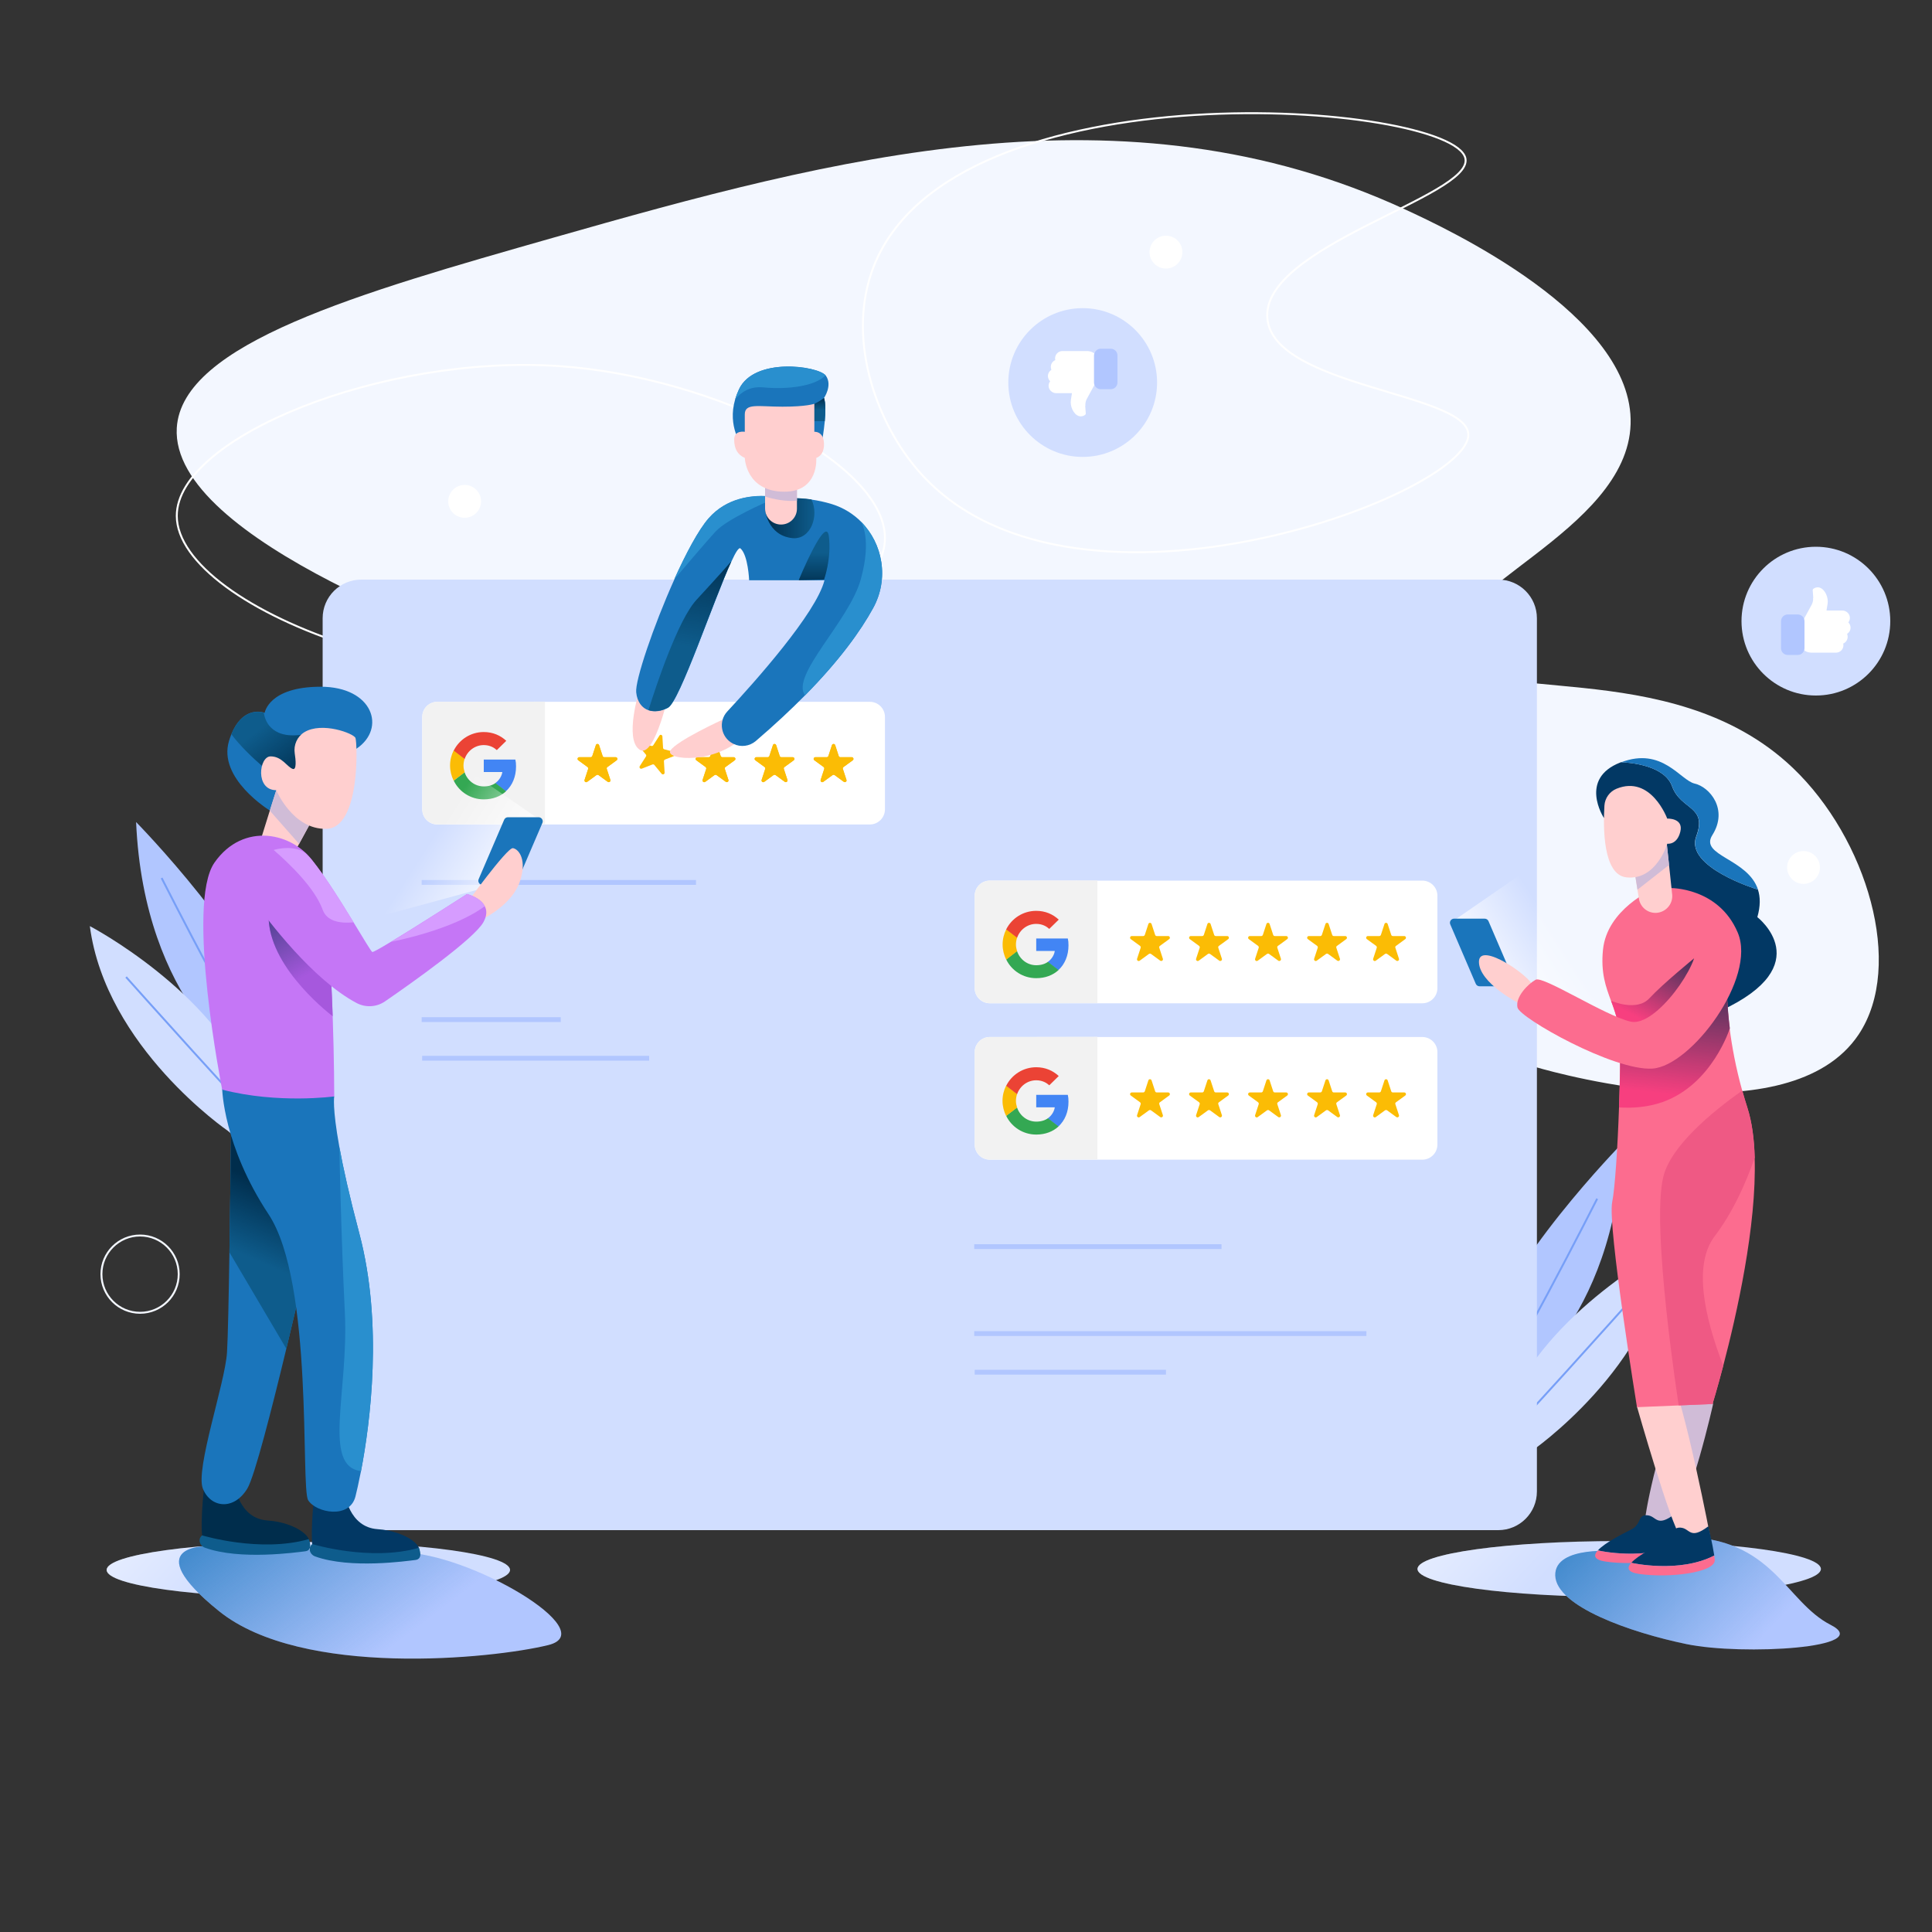 <svg xmlns="http://www.w3.org/2000/svg" xmlns:xlink="http://www.w3.org/1999/xlink" id="Layer_1" x="0px" y="0px" viewBox="0 0 2000 2000" style="enable-background:new 0 0 2000 2000;" xml:space="preserve"><rect x="0" y="0" width="2000" height="2000" fill="#333333" stroke="none"/><style type="text/css">	.st0{fill:#F3F7FF;}	.st1{fill:none;stroke:#FFFFFF;stroke-width:2;stroke-miterlimit:10;}	.st2{fill:#FFFFFF;}	.st3{fill:none;stroke:#F3F7FF;stroke-width:2;stroke-miterlimit:10;}	.st4{fill:#D1DEFF;}	.st5{fill:url(#SVGID_1_);}	.st6{fill:url(#SVGID_2_);}	.st7{fill:#B1C6FF;}	.st8{fill:url(#SVGID_3_);}	.st9{fill:url(#SVGID_4_);}	.st10{fill:none;stroke:#779FF7;stroke-width:2;stroke-miterlimit:10;}	.st11{fill:#F2F2F2;}	.st12{fill:#FBBC05;}	.st13{fill:#4285F4;}	.st14{fill:#34A853;}	.st15{fill:#EB4335;}	.st16{fill:none;stroke:#B1C6FF;stroke-width:5;stroke-miterlimit:10;}	.st17{fill:#FFCFCF;}	.st18{fill:#1A75BB;}	.st19{fill:#0E5C8C;}	.st20{fill:url(#SVGID_5_);}	.st21{fill:url(#SVGID_6_);}	.st22{fill:url(#SVGID_7_);}	.st23{fill:#298FCE;}	.st24{fill:url(#SVGID_8_);}	.st25{fill:#D0BCD7;}	.st26{fill:url(#SVGID_9_);}	.st27{fill:#023864;}	.st28{fill:#FC6C8F;}	.st29{fill:#F73F7F;}	.st30{fill:url(#SVGID_10_);}	.st31{fill:url(#SVGID_11_);}	.st32{fill:#EF5984;}	.st33{fill:url(#SVGID_12_);}	.st34{fill:#002D4C;}	.st35{fill:url(#SVGID_13_);}	.st36{fill:url(#SVGID_14_);}	.st37{fill:#C576F6;}	.st38{fill:#A658DD;}	.st39{fill:url(#SVGID_15_);}	.st40{fill:#D69CFF;}</style><g id="Layer_2_1_"></g><g id="Layer_1_1_"></g><g id="Layer_10">	<path class="st0" d="M1455,217c-291.3-134.8-592-53.6-882,29c-201.5,57.4-384.8,109.6-390,197c-6.9,116.4,305.8,224.6,385,252   c334.6,115.8,420.6,14,637,135c187.3,104.8,189.6,218.4,386,275c22.8,6.6,261.5,72.8,333-34c48-71.7,8.4-203.1-68-276   c-127.5-121.7-334.7-58.6-352-122c-16.9-61.9,180.6-122,184-234C1691.5,326.4,1496.5,236.2,1455,217z"></path>	<path class="st1" d="M1517,164c-12.2-58.2-531.8-99.4-613,113c-27.4,71.7,1.5,155.5,43,206c153.8,187,573.5,29.9,573-33   c-0.3-43.4-201-49.1-208-120C1304.6,254.7,1525.2,203.2,1517,164z"></path>	<path class="st1" d="M579,379c-182.9-12.5-396,73.7-396,155c0.1,96.6,300.9,215,547,148c23.3-6.3,181.7-49.4,186-122   C920.7,480.8,740.3,390,579,379z"></path>	<circle class="st2" cx="1207" cy="261" r="17"></circle>	<circle class="st3" cx="145" cy="1319" r="40"></circle>	<circle class="st2" cx="1867" cy="898" r="17"></circle>	<circle class="st2" cx="481" cy="519" r="17"></circle></g><g id="Layer_8">	<ellipse class="st4" cx="319.2" cy="1625.2" rx="208.8" ry="28.9"></ellipse>			<linearGradient id="SVGID_1_" gradientUnits="userSpaceOnUse" x1="102.146" y1="578.798" x2="281.509" y2="410.224" gradientTransform="matrix(1 0 0 -1 0 2000)">		<stop offset="0" style="stop-color:#FFFFFF"></stop>		<stop offset="1" style="stop-color:#FFFFFF;stop-opacity:0"></stop>	</linearGradient>	<ellipse class="st5" cx="319.2" cy="1625.2" rx="208.8" ry="28.9"></ellipse>	<ellipse class="st4" cx="1676.2" cy="1624.2" rx="208.8" ry="28.9"></ellipse>			<linearGradient id="SVGID_2_" gradientUnits="userSpaceOnUse" x1="1459.147" y1="579.798" x2="1638.509" y2="411.224" gradientTransform="matrix(1 0 0 -1 0 2000)">		<stop offset="0" style="stop-color:#FFFFFF"></stop>		<stop offset="1" style="stop-color:#FFFFFF;stop-opacity:0"></stop>	</linearGradient>	<ellipse class="st6" cx="1676.2" cy="1624.2" rx="208.8" ry="28.9"></ellipse>	<path class="st7" d="M567.5,1703c-57.4,14.1-254.7,34.3-340.8-35.2s-11.2-67.2-11.2-67.2l56.9,0.5c0,0,73.8,6,143.2,6   S624.9,1688.9,567.5,1703z"></path>	<path class="st7" d="M1746,1702c-58-12-135-39-136-71s66-25,66-25v-2c0,0-31.2-13,64-13s108,67,155,91S1804,1714,1746,1702z"></path>			<linearGradient id="SVGID_3_" gradientUnits="userSpaceOnUse" x1="243.623" y1="529.197" x2="414.855" y2="302.616" gradientTransform="matrix(1 0 0 -1 0 2000)">		<stop offset="0" style="stop-color:#1A75BB"></stop>		<stop offset="1" style="stop-color:#1A75BB;stop-opacity:0"></stop>	</linearGradient>	<path class="st8" d="M567.5,1703c-57.4,14.1-254.7,34.3-340.8-35.2s-11.2-67.2-11.2-67.2l56.9,0.5c0,0,73.8,6,143.2,6   S624.9,1688.9,567.5,1703z"></path>			<linearGradient id="SVGID_4_" gradientUnits="userSpaceOnUse" x1="1602.305" y1="484.215" x2="1806.58" y2="287.506" gradientTransform="matrix(1 0 0 -1 0 2000)">		<stop offset="0" style="stop-color:#1A75BB"></stop>		<stop offset="1" style="stop-color:#1A75BB;stop-opacity:0"></stop>	</linearGradient>	<path class="st9" d="M1746,1702c-58-12-135-39-136-71s66-25,66-25v-2c0,0-31.2-13,64-13s108,67,155,91S1804,1714,1746,1702z"></path></g><g id="Layer_9">	<path class="st7" d="M1562.7,1438.2c0,0,108.9-66.7,117.1-255.2c0,0-126.4,128.8-142.8,209.5   C1520.6,1473.3,1562.7,1438.2,1562.7,1438.2z"></path>	<path class="st10" d="M1653.4,1240.9c0,0-94.8,187.3-126.4,225.9"></path>	<path class="st4" d="M1584.9,1502.6c0,0,126.4-86.6,142.8-211.9c0,0-127.6,66.7-167.4,168.6   C1520.6,1561.1,1584.9,1502.6,1584.9,1502.6z"></path>	<path class="st10" d="M1690.3,1343.4c0,0-135.8,152.2-149.8,162.7"></path>	<path class="st7" d="M258,1106.2c0,0-108.9-66.7-117.1-255.2c0,0,126.4,128.8,142.8,209.5C300.2,1141.3,258,1106.2,258,1106.2z"></path>	<path class="st10" d="M167.3,908.9c0,0,94.8,187.3,126.4,225.9"></path>	<path class="st4" d="M235.8,1170.6c0,0-126.4-86.6-142.8-211.9c0,0,127.6,66.7,167.4,168.6S235.8,1170.6,235.8,1170.6z"></path>	<path class="st10" d="M130.5,1011.4c0,0,135.8,152.2,149.8,162.7"></path></g><g id="Layer_5">	<path class="st4" d="M1551,1584H374c-22.1,0-40-17.9-40-40V640c0-22.1,17.9-40,40-40h1177c22.1,0,40,17.9,40,40v904   C1591,1566.1,1573.1,1584,1551,1584z"></path></g><g>	<path class="st2" d="M900.4,853.5H452.8c-8.7,0-15.7-7-15.7-15.7v-95.6c0-8.7,7-15.7,15.7-15.7h447.6c8.7,0,15.7,7,15.7,15.7v95.6   C916.1,846.4,909.1,853.5,900.4,853.5z"></path>	<path class="st11" d="M453.6,726.5c36.8-0.1,73.6-0.1,110.5-0.2v127c-37.5,0-74.9,0.1-112.4,0.1c-1.1-0.1-6.6-0.6-10.7-5.3   c-3.8-4.3-3.9-9.1-3.9-10.4c0-32.1,0-64.3,0-96.4c0.1-1,0.6-7.1,5.8-11.4C447.4,726.3,452.4,726.4,453.6,726.5z"></path>	<g>		<path class="st12" d="M620.2,771.4l3.7,11.3c0.2,0.7,0.9,1.2,1.7,1.2h11.8c1.7,0,2.4,2.2,1,3.2l-9.6,7c-0.6,0.4-0.9,1.2-0.6,2    l3.7,11.3c0.5,1.6-1.3,2.9-2.7,2l-9.6-7c-0.6-0.4-1.4-0.4-2.1,0l-9.6,7c-1.4,1-3.2-0.3-2.7-2l3.7-11.3c0.2-0.7,0-1.5-0.6-2l-9.6-7    c-1.4-1-0.7-3.2,1-3.2h11.8c0.8,0,1.4-0.5,1.7-1.2l3.7-11.3C617.4,769.8,619.6,769.8,620.2,771.4z"></path>		<path class="st12" d="M742.4,771.4l3.7,11.3c0.2,0.7,0.9,1.2,1.7,1.2h11.8c1.7,0,2.4,2.2,1,3.2l-9.6,7c-0.6,0.4-0.9,1.2-0.6,2    l3.7,11.3c0.5,1.6-1.3,2.9-2.7,2l-9.6-7c-0.6-0.4-1.4-0.4-2.1,0l-9.6,7c-1.4,1-3.2-0.3-2.7-2l3.7-11.3c0.2-0.7,0-1.5-0.6-2l-9.6-7    c-1.4-1-0.7-3.2,1-3.2h11.8c0.8,0,1.4-0.5,1.7-1.2l3.7-11.3C739.6,769.8,741.9,769.8,742.4,771.4z"></path>		<path class="st12" d="M803.5,771.4l3.7,11.3c0.2,0.7,0.9,1.2,1.7,1.2h11.8c1.7,0,2.4,2.2,1,3.2l-9.6,7c-0.6,0.4-0.9,1.2-0.6,2    l3.7,11.3c0.5,1.6-1.3,2.9-2.7,2l-9.6-7c-0.6-0.4-1.4-0.4-2.1,0l-9.6,7c-1.4,1-3.2-0.3-2.7-2l3.7-11.3c0.2-0.7,0-1.5-0.6-2l-9.6-7    c-1.4-1-0.7-3.2,1-3.2h11.8c0.8,0,1.4-0.5,1.7-1.2l3.7-11.3C800.7,769.8,803,769.8,803.5,771.4z"></path>		<path class="st12" d="M864.6,771.4l3.7,11.3c0.2,0.7,0.9,1.2,1.7,1.2h11.8c1.7,0,2.4,2.2,1,3.2l-9.6,7c-0.6,0.4-0.9,1.2-0.6,2    l3.7,11.3c0.5,1.6-1.3,2.9-2.7,2l-9.6-7c-0.6-0.4-1.4-0.4-2.1,0l-9.6,7c-1.4,1-3.2-0.3-2.7-2l3.7-11.3c0.2-0.7,0-1.5-0.6-2l-9.6-7    c-1.4-1-0.7-3.2,1-3.2h11.8c0.8,0,1.4-0.5,1.7-1.2l3.7-11.3C861.8,769.8,864.1,769.8,864.6,771.4z"></path>	</g>	<g>		<path class="st13" d="M534.2,793.4c0-2.9-0.2-5-0.7-7.1h-32.7v12.9H520c-0.4,3.2-2.5,8-7.1,11.3l-0.1,0.4l10.3,8l0.7,0.1    C530.4,813,534.2,804,534.2,793.4"></path>		<path class="st14" d="M500.8,827.5c9.4,0,17.3-3.1,23.1-8.4l-11-8.5c-2.9,2.1-6.9,3.5-12.1,3.5c-9.2,0-17-6.1-19.8-14.5l-0.4,0    l-10.7,8.3l-0.1,0.4C475.4,819.7,487.2,827.5,500.8,827.5"></path>		<path class="st12" d="M481,799.5c-0.7-2.2-1.2-4.5-1.2-6.9c0-2.4,0.4-4.7,1.1-6.9l0-0.5l-10.9-8.5l-0.4,0.2    c-2.4,4.7-3.7,10-3.7,15.6s1.4,10.9,3.7,15.6L481,799.5"></path>		<path class="st15" d="M500.8,771.3c6.5,0,10.9,2.8,13.5,5.2l9.8-9.6c-6-5.6-13.9-9.1-23.3-9.1c-13.6,0-25.4,7.8-31.1,19.2    l11.3,8.7C483.8,777.4,491.6,771.3,500.8,771.3"></path>	</g></g><g>	<path class="st12" d="M620.1,771.3l3.7,11.3c0.2,0.7,0.9,1.2,1.7,1.2h11.8c1.7,0,2.4,2.2,1,3.2l-9.6,7c-0.6,0.4-0.9,1.2-0.6,2   l3.7,11.3c0.5,1.6-1.3,2.9-2.7,2l-9.6-7c-0.6-0.4-1.4-0.4-2.1,0l-9.6,7c-1.4,1-3.2-0.3-2.7-2l3.7-11.3c0.2-0.7,0-1.5-0.6-2l-9.6-7   c-1.4-1-0.7-3.2,1-3.2h11.8c0.8,0,1.4-0.5,1.7-1.2l3.7-11.3C617.3,769.7,619.5,769.7,620.1,771.3z"></path>	<path class="st12" d="M685.7,762.3l0.7,11.8c0,0.8,0.6,1.4,1.3,1.6l11.5,3c1.6,0.4,1.8,2.7,0.2,3.3l-11,4.3c-0.7,0.3-1.1,1-1.1,1.7   l0.7,11.8c0.1,1.7-2,2.5-3.1,1.2l-7.5-9.1c-0.5-0.6-1.3-0.8-2-0.5l-11,4.3c-1.6,0.6-3-1.1-2.1-2.6l6.4-10c0.4-0.6,0.4-1.5-0.1-2   l-7.5-9.1c-1.1-1.3,0.1-3.2,1.8-2.8l11.5,3c0.7,0.2,1.5-0.1,1.9-0.8l6.4-10C683.4,760.1,685.6,760.6,685.7,762.3z"></path>	<path class="st12" d="M742.3,771.3l3.7,11.3c0.2,0.7,0.9,1.2,1.7,1.2h11.8c1.7,0,2.4,2.2,1,3.2l-9.6,7c-0.6,0.4-0.9,1.2-0.6,2   l3.7,11.3c0.5,1.6-1.3,2.9-2.7,2l-9.6-7c-0.6-0.4-1.4-0.4-2.1,0l-9.6,7c-1.4,1-3.2-0.3-2.7-2L731,796c0.2-0.7,0-1.5-0.6-2l-9.6-7   c-1.4-1-0.7-3.2,1-3.2h11.8c0.8,0,1.4-0.5,1.7-1.2l3.7-11.3C739.5,769.7,741.8,769.7,742.3,771.3z"></path>	<path class="st12" d="M803.4,771.3l3.7,11.3c0.2,0.7,0.9,1.2,1.7,1.2h11.8c1.7,0,2.4,2.2,1,3.2l-9.6,7c-0.6,0.4-0.9,1.2-0.6,2   l3.7,11.3c0.5,1.6-1.3,2.9-2.7,2l-9.6-7c-0.6-0.4-1.4-0.4-2.1,0l-9.6,7c-1.4,1-3.2-0.3-2.7-2l3.7-11.3c0.2-0.7,0-1.5-0.6-2l-9.6-7   c-1.4-1-0.7-3.2,1-3.2h11.8c0.8,0,1.4-0.5,1.7-1.2l3.7-11.3C800.6,769.7,802.9,769.7,803.4,771.3z"></path>	<path class="st12" d="M864.5,771.3l3.7,11.3c0.2,0.7,0.9,1.2,1.7,1.2h11.8c1.7,0,2.4,2.2,1,3.2l-9.6,7c-0.6,0.4-0.9,1.2-0.6,2   l3.7,11.3c0.5,1.6-1.3,2.9-2.7,2l-9.6-7c-0.6-0.4-1.4-0.4-2.1,0l-9.6,7c-1.4,1-3.2-0.3-2.7-2l3.7-11.3c0.2-0.7,0-1.5-0.6-2l-9.6-7   c-1.4-1-0.7-3.2,1-3.2h11.8c0.8,0,1.4-0.5,1.7-1.2l3.7-11.3C861.7,769.7,864,769.7,864.5,771.3z"></path></g><line class="st16" x1="436.5" y1="913.5" x2="720.5" y2="913.5"></line><line class="st16" x1="436.5" y1="1055.5" x2="580.5" y2="1055.5"></line><line class="st16" x1="437" y1="1095.5" x2="672" y2="1095.5"></line><line class="st16" x1="1008.5" y1="1290.5" x2="1264.5" y2="1290.5"></line><line class="st16" x1="1008.5" y1="1380.5" x2="1414.5" y2="1380.5"></line><line class="st16" x1="1009" y1="1420.5" x2="1207" y2="1420.5"></line><g>	<circle class="st4" cx="1879.8" cy="643" r="77"></circle>	<g>		<path class="st2" d="M1877.1,618.9l-0.6-7.9c0-0.5,0.2-1,0.5-1.3l0,0c1.3-1.1,3-1.7,4.7-1.7c5.9,0,10.4,7.9,10.4,14.6    c0,0.9-0.1,1.8-0.2,2.6l-1.1,6.8h16.4c2.1,0,4.1,0.9,5.6,2.4c1.4,1.4,2.2,3.3,2.2,5.3c0,1.7-0.6,3.3-1.6,4.6    c1.4,1.4,2.3,3.4,2.3,5.4c0,2.7-1.4,5.1-3.6,6.5c0.4,0.9,0.6,1.9,0.6,3c0,3.1-1.8,5.8-4.6,7c0.1,0.6,0.2,1.2,0.2,1.8    c0,4-3.2,7.4-7.2,7.6h-0.1h-26.2c-0.2,0-4.3,0-7.6-2.8l0,0v1.7c0,0.2,0,0.5-0.1,0.7v-34.3c0,0.1,0,0.2,0,0.2l0.3-0.3l8.1-14.9    c1.1-2.1,1.6-4.5,1.4-6.9C1877.1,619,1877.1,619,1877.1,618.9z"></path>		<path class="st7" d="M1861,678h-10.3c-3.9,0-7-3.1-7-7v-27.9c0-3.9,3.1-7,7-7h10.3c3.9,0,7,3.1,7,7V671    C1868,674.9,1864.9,678,1861,678z"></path>	</g></g><g>	<circle class="st4" cx="1120.8" cy="396" r="77"></circle>	<g>		<path class="st2" d="M1123.4,420.1l0.6,7.9c0,0.5-0.2,1-0.5,1.3l0,0c-1.3,1.1-3,1.7-4.7,1.7c-5.9,0-10.4-7.9-10.4-14.6    c0-0.9,0.1-1.8,0.2-2.6l1.1-6.8h-16.4c-2.1,0-4.1-0.9-5.6-2.4c-1.4-1.4-2.2-3.3-2.2-5.3c0-1.7,0.6-3.3,1.6-4.6    c-1.4-1.4-2.3-3.4-2.3-5.4c0-2.7,1.4-5.1,3.6-6.5c-0.4-0.9-0.6-1.9-0.6-3c0-3.1,1.8-5.8,4.6-7c-0.1-0.6-0.2-1.2-0.2-1.8    c0-4,3.2-7.4,7.2-7.6h0.1h26.2c0.2,0,4.3,0,7.6,2.8l0,0v-1.7c0-0.2,0-0.5,0.1-0.7v34.3c0-0.1,0-0.2,0-0.2l-0.3,0.3l-8.1,14.9    c-1.1,2.1-1.6,4.5-1.4,6.9C1123.4,420,1123.4,420.1,1123.4,420.1z"></path>		<path class="st7" d="M1139.5,361h10.3c3.9,0,7,3.1,7,7v27.9c0,3.9-3.1,7-7,7h-10.3c-3.9,0-7-3.1-7-7V368    C1132.6,364.1,1135.7,361,1139.5,361z"></path>	</g></g><g id="Layer_6">	<path class="st17" d="M662,714c0,0-16,51,0,62s32-65,32-65L662,714z"></path>	<path class="st17" d="M748,745c0,0-48,22-54,32s48,15,77-16S748,745,748,745z"></path>	<path class="st18" d="M903.8,629.6c-12.9,23.5-34.5,53.7-70.4,90.2c-14.5,14.7-31.4,30.5-51,47.3c-6.5,5.5-15.6,6.7-23.2,2.9   c-0.2-0.1-0.4-0.2-0.6-0.3c-12.4-6.5-15.2-23-5.7-33.2c28.3-30.4,92-101.7,100.6-135.8h-78c0,0-1-26-9-33c-1.6-1.4-5,4-9.4,13.7   l0,0c-17.9,38.7-53.5,144.9-65.5,151.3c-7,3.7-14.2,4.6-20.2,2.6c-6.7-2.3-11.8-8.5-12.8-18.6c-1.3-12.1,17.8-68.6,39.3-116.5   c12.2-27.1,25.2-51.5,35.7-63.5c18.8-21.5,44.9-23.9,60.8-23c6.2,0.4,10.8,1.2,13,1.7c0.8,0.2,1.3,0.3,1.3,0.3l4.5,0.5   c0,0,11.2-1.2,27,1c6.4,0.9,13.6,2.4,21.1,4.7c11.9,3.7,22,10.1,30.1,18.2l0,0C913.9,562.7,920.6,599.1,903.8,629.6z"></path>	<path class="st19" d="M820,557c-26-3-28-30-28-30l15.2-11.8c0.8,0.2,1.3,0.3,1.3,0.3l4.5,0.5c0,0,11.2-1.2,27,1   C848.4,534.2,839,559.2,820,557z"></path>	<path class="st19" d="M853,600l-26.1,0.5c0,0,28.1-68.5,31.1-45.5S853,600,853,600z"></path>	<path class="st19" d="M757,581.2c-17.9,38.7-53.5,144.9-65.5,151.3c-7,3.7-14.2,4.6-20.2,2.6c8.3-26.5,30.6-93.4,49.7-114.1   C744.5,595.5,756.6,581.8,757,581.2z"></path>			<linearGradient id="SVGID_5_" gradientUnits="userSpaceOnUse" x1="730.382" y1="1436.989" x2="712.263" y2="1330.788" gradientTransform="matrix(1 0 0 -1 0 2000)">		<stop offset="0" style="stop-color:#002D4C"></stop>		<stop offset="1" style="stop-color:#002D4C;stop-opacity:0"></stop>	</linearGradient>	<path class="st20" d="M721,621c23.5-25.5,35.6-39.2,36-39.8c-17.9,38.7-53.5,144.9-65.5,151.3c-7,3.7-14.2,4.6-20.2,2.6   C679.6,708.6,701.9,641.7,721,621z"></path>			<linearGradient id="SVGID_6_" gradientUnits="userSpaceOnUse" x1="792" y1="1463.832" x2="843.091" y2="1463.832" gradientTransform="matrix(1 0 0 -1 0 2000)">		<stop offset="0" style="stop-color:#002D4C"></stop>		<stop offset="1" style="stop-color:#002D4C;stop-opacity:0"></stop>	</linearGradient>	<path class="st21" d="M820,557c-26-3-28-30-28-30l15.2-11.8c0.8,0.2,1.3,0.3,1.3,0.3l4.5,0.5c0,0,11.2-1.2,27,1   C848.4,534.2,839,559.2,820,557z"></path>			<linearGradient id="SVGID_7_" gradientUnits="userSpaceOnUse" x1="842.787" y1="1390.89" x2="842.787" y2="1427.802" gradientTransform="matrix(1 0 0 -1 0 2000)">		<stop offset="0" style="stop-color:#002D4C"></stop>		<stop offset="1" style="stop-color:#002D4C;stop-opacity:0"></stop>	</linearGradient>	<path class="st22" d="M853,600l-26.1,0.5c0,0,28.1-68.5,31.1-45.5S853,600,853,600z"></path>	<path class="st23" d="M795,519c0,0-42,18-54,31c-11.8,12.8-42.2,48.8-43.2,50c12.2-27.1,25.2-51.5,35.7-63.5   c18.8-21.5,44.9-23.9,60.8-23L795,519z"></path>	<path class="st23" d="M903.8,629.6c-12.9,23.5-34.5,53.7-70.4,90.2C817.9,699.5,879,643,891,600c11.8-42.1,0.7-59.3,0.2-60   C913.9,562.7,920.6,599.1,903.8,629.6z"></path>	<path class="st18" d="M853,412c1.8,5.4,1.6,15.1,0.8,24c-1,10.8-2.8,20.5-2.8,20.5l-83,4.5c0,0-15.2-19.2-7-47.5   c1-3.4,2.3-6.8,4-10.5c15.8-33.5,80.9-24.3,89.6-14.5c0.1,0.2,0.3,0.3,0.4,0.5C862,399,853,412,853,412z"></path>	<path class="st19" d="M853.8,436H835l8-18c0,0,5-2,10-6C854.8,417.4,854.6,427.1,853.8,436z"></path>			<linearGradient id="SVGID_8_" gradientUnits="userSpaceOnUse" x1="844.694" y1="1588.618" x2="844.694" y2="1575.292" gradientTransform="matrix(1 0 0 -1 0 2000)">		<stop offset="0" style="stop-color:#002D4C"></stop>		<stop offset="1" style="stop-color:#002D4C;stop-opacity:0"></stop>	</linearGradient>	<path class="st24" d="M853.8,436H835l8-18c0,0,5-2,10-6C854.8,417.4,854.6,427.1,853.8,436z"></path>	<path class="st17" d="M825,488v38.5c0,4.6-1.8,8.7-4.8,11.7s-7.1,4.8-11.7,4.8c-9.1,0-16.5-7.4-16.5-16.5V494L825,488z"></path>	<path class="st25" d="M825,488v30.3c-11.9,1.1-24.4-1.6-33-4.3v-20L825,488z"></path>	<path class="st17" d="M771,429v18c0,0-11-2-11,8s4,16,11,19c0,0,1,35,41,35c36,0,33-35,33-35s8-2,8-14c0-14-10-13-10-13v-29   c0,0-8,3-33,3S771,417,771,429z"></path>	<path class="st23" d="M854.6,388.5c-10.8,11.5-40,14.9-64.6,12.5c-13.7-1.3-23,5-29,12.5c1-3.4,2.3-6.8,4-10.5   C780.8,369.5,845.9,378.7,854.6,388.5z"></path></g><g id="Layer_4">			<linearGradient id="SVGID_9_" gradientUnits="userSpaceOnUse" x1="2036.998" y1="949.346" x2="1946.486" y2="1007.143" gradientTransform="matrix(-1 0 0 -1 3574.812 2000)">		<stop offset="0" style="stop-color:#FFFFFF"></stop>		<stop offset="1" style="stop-color:#FFFFFF;stop-opacity:0"></stop>	</linearGradient>	<polygon class="st26" points="1507.8,951 1636.8,862 1711.8,1065 1551.7,1021.5  "></polygon>	<path class="st18" d="M1531.6,1021h31.8c3,0,5.1-3.1,3.9-5.9l-26.4-61.5c-0.7-1.6-2.2-2.6-3.9-2.6h-31.8c-3,0-5.1,3.1-3.9,5.9   l26.4,61.5C1528.4,1020,1529.9,1021,1531.6,1021z"></path>	<path class="st25" d="M1773.3,1453.9c0,0-22.8,102.1-42.8,126.9c-19.9,24.8-45.9,49.9-13.1-74.6s35.9-169.7,35.9-169.7   L1773.3,1453.9z"></path>	<path class="st27" d="M1740,1597.5c-36.2,18.7-85.1,7.7-85.9,7.5c7.3-8.2,27.3-18,34.6-21.7c10.8-5.5,6.4-15.3,16.4-14.7   c10,0.6,9.3,13.3,28.8-1.4C1733.9,1567.3,1738.5,1586.7,1740,1597.5z"></path>	<path class="st28" d="M1740.5,1602.2c0.5,13-47.8,18.9-78.5,14.3c-12.1-1.8-12.6-6.3-8-11.5l0,0c0.8,0.2,49.7,11.2,85.9-7.5   C1740.3,1599.4,1740.5,1601,1740.5,1602.2z"></path>	<path class="st17" d="M1694.6,1456.2c0,0,34.9,122.6,45.4,135.2s31.1,2.7,31.1,2.7s-27-142-43.3-174.3S1694.6,1456.2,1694.6,1456.2   z"></path>	<path class="st17" d="M1572.8,1038.9c0,0-41.9-21.3-41.8-43.3s54.7,15.7,56.1,25.7S1572.8,1038.9,1572.8,1038.9z"></path>	<path class="st27" d="M1781.3,1046.3c-102.1,47.2-63.4-126.6-63.4-126.6l-30.2-51.8l-27.6-21.6c0,0-26-40.2,17.3-57   c0.2-0.1,0.5-0.2,0.7-0.3c9.2,0.4,45,3.2,52.8,24.9c9,25,37,20,25,52c-11.9,31.8,62.8,54.7,63.9,55c2.5,7.6,2.7,16.9-0.6,28.5   C1819.3,949.5,1883.4,999.1,1781.3,1046.3z"></path>	<path class="st28" d="M1783.9,1413.8c-6.4,24.3-11.1,39.6-11.1,39.6l-35,1.5l-43.2,1.8c0,0-30.6-187.9-25.7-212.1   c2.9-14.2,5.7-57.4,7.1-98.2c1-28.6,1.4-56.1,0.8-71.3c-0.1-1.2-0.1-2.3-0.2-3.5c0-0.7-0.1-1.3-0.2-1.9c-1.3-13.4-5-23.6-8.7-33.7   l0,0c-5.4-14.6-10.7-29-8.3-52.8c4.2-42.2,51.9-62.7,51.9-62.7l77.9,66.8c0,0-1.2,7.9-1.6,22.1c-0.3,13.3,0.1,32.1,2.9,55.1l0,0   c2.4,18.9,6.4,40.6,13,64.4c1.6,5.8,3.4,11.7,5.3,17.7c4.7,14.7,7.1,32.4,7.6,51.8C1818.7,1268.9,1797.6,1361.8,1783.9,1413.8z"></path>	<path class="st29" d="M1790.7,1064.5L1790.7,1064.5c0,0-18.2,58.1-69.5,76.3c-15,5.3-30.5,6.5-45.1,5.6c1-28.6,1.4-56.1,0.8-71.3   c-0.1-1.2-0.1-2.3-0.2-3.5l60.8,5.4l46.2-67l4-0.7C1787.4,1022.7,1787.8,1041.5,1790.7,1064.5z"></path>	<path class="st29" d="M1753.9,992l-10.5,58.8l-36.1,22.8l-30.8-3.9c-1.3-13.4-5-23.6-8.7-33.7c0.7,0.3,26.6,11.7,39.8-2.7   C1721.1,1018.7,1753.9,992,1753.9,992z"></path>			<linearGradient id="SVGID_10_" gradientUnits="userSpaceOnUse" x1="1744.641" y1="1029.208" x2="1726.441" y2="867.428" gradientTransform="matrix(1 0 0 -1 0 2000)">		<stop offset="0" style="stop-color:#002D4C"></stop>		<stop offset="1" style="stop-color:#002D4C;stop-opacity:0"></stop>	</linearGradient>	<path class="st30" d="M1790.7,1064.5L1790.7,1064.5c0,0-18.2,58.1-69.5,76.3c-15,5.3-30.5,6.5-45.1,5.6c1-28.6,1.4-56.1,0.8-71.3   c-0.1-1.2-0.1-2.3-0.2-3.5l60.8,5.4l46.2-67l4-0.7C1787.4,1022.7,1787.8,1041.5,1790.7,1064.5z"></path>			<linearGradient id="SVGID_11_" gradientUnits="userSpaceOnUse" x1="1749.634" y1="1039.477" x2="1699.078" y2="944.432" gradientTransform="matrix(1 0 0 -1 0 2000)">		<stop offset="0" style="stop-color:#002D4C"></stop>		<stop offset="1" style="stop-color:#002D4C;stop-opacity:0"></stop>	</linearGradient>	<path class="st31" d="M1676.5,1069.7c-1.3-13.4-5-23.6-8.7-33.7c0.7,0.3,26.6,11.7,39.8-2.7c13.4-14.6,46.2-41.3,46.2-41.3   l-10.5,58.8l-36.1,22.8L1676.5,1069.7z"></path>	<path class="st28" d="M1728.9,919.3c0,0,50-1.1,70,46.1c20,47.2-48.3,138.1-88.2,140.8s-137.3-52.3-139.8-63.2   c-2.5-10.9,11-24.5,18.8-28.8s72.1,37.5,98.4,43.4s72.5-61.1,67.7-79.9C1751.1,958.9,1709.8,953.6,1728.9,919.3z"></path>	<path class="st17" d="M1731.1,926.9c0.4,9.5-7,17.6-16.6,18.1c-8.8,0.4-16.5-5.9-17.9-14.6l-1.5-9.3l-2.9-18.2l32.1-35.9l0.4-0.5   l0.1,1l3,28l3.2,30.3C1731,926.1,1731.1,926.5,1731.1,926.9z"></path>	<polygon class="st25" points="1727.8,895.4 1695.1,921 1692.2,902.8 1724.3,866.9 1724.8,867.4  "></polygon>	<path class="st17" d="M1673.4,816.5c-7.1,2.9-12,9.7-12.5,17.4c-1.4,22.3-1.6,71.4,22.5,74.3c31.2,3.7,42.6-34.8,42.6-34.8   s10.1,1.6,13.5-12.6c3.4-14.2-13.6-13.4-13.6-13.4S1709.2,801.9,1673.4,816.5z"></path>	<path class="st27" d="M1774.6,1610.3c-36.2,18.7-85.1,7.7-85.9,7.5c7.3-8.2,27.3-18,34.6-21.7c10.8-5.5,6.4-15.3,16.4-14.7   s9.3,13.3,28.8-1.4C1768.5,1580,1773,1599.5,1774.6,1610.3z"></path>	<path class="st28" d="M1775.1,1615c0.5,13-47.8,18.9-78.5,14.3c-12.1-1.8-12.6-6.3-8-11.5l0,0c0.8,0.2,49.7,11.2,85.9-7.5   C1774.9,1612.2,1775,1613.8,1775.1,1615z"></path>	<path class="st32" d="M1783.9,1413.8c-6.4,24.3-11.1,39.6-11.1,39.6l-35,1.5c0,0-28.9-184.9-15.9-236.9c8-31.9,50.2-66.8,81.7-89.1   c1.6,5.8,3.4,11.7,5.3,17.7c4.7,14.7,7.1,32.4,7.6,51.8c-9.7,27.8-23.2,57.3-41.6,81.5C1752.8,1309.1,1764.1,1362.6,1783.9,1413.8z   "></path>	<path class="st18" d="M1819.9,921c-1-0.3-75.8-23.2-63.9-55c12-32-16-27-25-52c-7.8-21.7-43.6-24.6-52.8-24.9   c42.8-16.2,61.2,18.7,76.2,22.1c15.2,3.4,35.1,26.5,18.2,53.3C1759,886,1809.4,888.6,1819.9,921z"></path></g><g id="Layer_3">			<linearGradient id="SVGID_12_" gradientUnits="userSpaceOnUse" x1="524.995" y1="1054.341" x2="434.482" y2="1112.138" gradientTransform="matrix(1 0 0 -1 0 2000)">		<stop offset="0" style="stop-color:#FFFFFF"></stop>		<stop offset="1" style="stop-color:#FFFFFF;stop-opacity:0"></stop>	</linearGradient>	<polygon class="st33" points="555,846 426,757 351,960 511.1,916.5  "></polygon>	<path class="st18" d="M531.2,916h-31.8c-3,0-5.1-3.1-3.9-5.9l26.4-61.5c0.7-1.6,2.2-2.6,3.9-2.6h31.8c3,0,5.1,3.1,3.9,5.9   l-26.4,61.5C534.4,915,532.9,916,531.2,916z"></path>	<path class="st17" d="M502.5,949.8c0,0,27.5-13.8,35.5-36.8s-1-34-7-35s-50,60-50,60l17,12L502.5,949.8z"></path>	<path class="st34" d="M211,1542c0,0-5,46,0,55s91,13,105,5s-9-26-39-28s-34-37-34-37L211,1542z"></path>	<path class="st19" d="M209.2,1589.4c0,0,60.1,18.3,110.4,3.9c0,0,5.3,11.6-3.7,12.6c-8.7,1-67.2,9.5-103.7-3.7   c-3.1-1.1-5.4-3.9-5.6-7.2C206.5,1593.1,207.1,1591.1,209.2,1589.4z"></path>	<path class="st27" d="M325,1551c0,0-5,46,0,55s91,13,105,5s-9-26-39-28s-34-37-34-37L325,1551z"></path>	<path class="st18" d="M320,1295c0,0-10.7,47.7-23.6,101.2c-15,62.3-32.9,132.5-40.4,144.8c-14,23-38,20-46,0s23-109,25-141   c0.9-13.9,1.8-58.1,2.5-103.7c1-59.2,1.7-120.7,1.7-120.7L320,1295z"></path>	<path class="st19" d="M320,1295c0,0-10.7,47.7-23.6,101.2l-58.9-99.8c1-59.2,1.7-120.7,1.7-120.7L320,1295z"></path>			<linearGradient id="SVGID_13_" gradientUnits="userSpaceOnUse" x1="291.093" y1="767.537" x2="260.393" y2="697.042" gradientTransform="matrix(1 0 0 -1 0 2000)">		<stop offset="0" style="stop-color:#002D4C"></stop>		<stop offset="1" style="stop-color:#002D4C;stop-opacity:0"></stop>	</linearGradient>	<path class="st35" d="M320,1295c0,0-10.7,47.7-23.6,101.2l-58.9-99.8c1-59.2,1.7-120.7,1.7-120.7L320,1295z"></path>	<path class="st18" d="M373.7,1522.9c-2.4,12.3-4.5,21.3-5.7,26.1c-6,24-41,17-49,4s6-225-41-296s-48-130-48-130l77-13l39,21   c0,0-2.2,10.9,5.3,52.3l0,0c3.8,21.1,10.2,50.1,20.7,89.7C396.8,1370.7,383.2,1473.4,373.7,1522.9z"></path>	<path class="st18" d="M369.1,775c-14.2,9.6-34.2,23.8-51.7,36.3c-4.2,3-8.2,5.9-12,8.6c-15.2,10.9-26.3,19-26.3,19s-54-33-42-72   c0.8-2.6,1.6-4.9,2.5-7.1c11.2-27.1,29.5-23.4,33.6-22.2c0.5,0.2,0.8,0.3,0.8,0.3s4-27,58-27S400.2,754,369.1,775z"></path>	<path class="st19" d="M317.3,811.3c-3.4,7.4-6.3,12.7-6.3,12.7s-2.1-1.5-5.7-4c-13.7-10-48.6-36.6-65.8-60   c11.2-27.1,29.5-23.4,33.6-22.2c0.8,6.2,6,26.9,38.1,23C338.5,757.3,326.2,791.9,317.3,811.3z"></path>			<linearGradient id="SVGID_14_" gradientUnits="userSpaceOnUse" x1="316.434" y1="1192.643" x2="273.612" y2="1249.091" gradientTransform="matrix(1 0 0 -1 0 2000)">		<stop offset="0" style="stop-color:#002D4C"></stop>		<stop offset="1" style="stop-color:#002D4C;stop-opacity:0"></stop>	</linearGradient>	<path class="st36" d="M317.3,811.3c-3.4,7.4-6.3,12.7-6.3,12.7s-2.1-1.5-5.7-4c-13.7-10-48.6-36.6-65.8-60   c11.2-27.1,29.5-23.4,33.6-22.2c0.8,6.2,6,26.9,38.1,23C338.5,757.3,326.2,791.9,317.3,811.3z"></path>	<polygon class="st17" points="329,838 309.6,873.6 299,893 270,869 279.3,839.2 286,818  "></polygon>	<polygon class="st25" points="329,838 309.6,873.6 279.3,839.2 286,818  "></polygon>	<path class="st17" d="M286,818c0,0,17,41,52,40s32-88,30-94c-1.6-4.7-34.7-17.2-53-6c-7.4,4.6-11.2,13.2-9.9,21.8   c1.1,7,2,17.5-2,16.2c-6-2-11-13-23-13S264,818,286,818z"></path>	<path class="st37" d="M346,1135c0,0-58,8-116-7c0,0-38-192-8-235s82-31,103,0c7.2,10.6,11.9,42.5,15,79.7   c2.1,25.6,3.5,53.8,4.4,79.4C346,1097.6,346,1135,346,1135z"></path>	<path class="st38" d="M344.4,1052L344.4,1052c0,0-63-47.1-66.2-99.1c-2-32.7,34.5-5.2,61.8,19.7   C342.2,998.3,343.6,1026.5,344.4,1052z"></path>			<linearGradient id="SVGID_15_" gradientUnits="userSpaceOnUse" x1="262.113" y1="1113.863" x2="327.417" y2="996.032" gradientTransform="matrix(1 0 0 -1 0 2000)">		<stop offset="0" style="stop-color:#002D4C"></stop>		<stop offset="1" style="stop-color:#002D4C;stop-opacity:0"></stop>	</linearGradient>	<path class="st39" d="M344.4,1052L344.4,1052c0,0-63-47.1-66.2-99.1c-2-32.7,34.5-5.2,61.8,19.7   C342.2,998.3,343.6,1026.5,344.4,1052z"></path>	<path class="st37" d="M500.5,954.5c-9.3,17.1-73.7,62.7-101.9,82.1c-8.7,6-20.1,6.7-29.5,1.7c-45.4-24.1-91.8-85.6-105.9-105.2   c-4.9-6.8-7.5-15-7-23.3c1.1-16.2,13.4-25.9,27-29.8c13-3.8,27.1-2.2,33.7,4c13.1,12.5,33.8,45.8,49.1,70.8   c10.4,17,18.2,30.2,19.4,30.7c0.8,0.3,8.5-4,19.2-10.5l0,0c28.6-17.2,78.8-49.5,78.8-49.5s13.7,3.3,18.4,12.5   C504,942.2,504.3,947.6,500.5,954.5z"></path>	<path class="st19" d="M323.2,1598.4c0,0,60.1,18.3,110.4,3.9c0,0,5.3,11.6-3.7,12.6c-8.7,1-67.2,9.5-103.7-3.7   c-3.1-1.1-5.4-3.9-5.6-7.2C320.5,1602.1,321.1,1600.1,323.2,1598.4z"></path>	<path class="st23" d="M373.7,1522.9c-40.3-5.1-12.7-81.9-16.7-163.9c-4-81.2-5.7-170-5.7-171.7c3.8,21.1,10.2,50.1,20.7,89.7   C396.8,1370.7,383.2,1473.4,373.7,1522.9z"></path>	<path class="st40" d="M501.9,938c-32.9,24.8-96.2,36.8-97.2,37c28.6-17.2,78.8-49.5,78.8-49.5S497.2,928.8,501.9,938z"></path>	<path class="st40" d="M366.1,954.8c-15,1.4-27.9-1.4-32.1-13.1c-8.1-22.4-34.4-47.7-50.7-61.8c13-3.8,27.1-2.2,33.7,4   C330.1,896.5,350.8,929.8,366.1,954.8z"></path></g><g>	<path class="st2" d="M1472.3,1200.5h-447.6c-8.7,0-15.7-7-15.7-15.7v-95.6c0-8.7,7-15.7,15.7-15.7h447.6c8.7,0,15.7,7,15.7,15.7   v95.6C1488,1193.5,1481,1200.5,1472.3,1200.5z"></path>	<path class="st11" d="M1025.5,1073.5c36.8-0.1,73.6-0.1,110.5-0.2v127c-37.5,0-74.9,0.1-112.4,0.1c-1.1-0.1-6.6-0.6-10.7-5.3   c-3.8-4.3-3.9-9.1-3.9-10.4c0-32.1,0-64.3,0-96.4c0.1-1,0.6-7.1,5.8-11.4C1019.3,1073.4,1024.3,1073.4,1025.5,1073.5z"></path>	<g>		<path class="st12" d="M1192.1,1118.4l3.7,11.3c0.2,0.7,0.9,1.2,1.7,1.2h11.8c1.7,0,2.4,2.2,1,3.2l-9.6,7c-0.6,0.4-0.9,1.2-0.6,2    l3.7,11.3c0.5,1.6-1.3,2.9-2.7,2l-9.6-7c-0.6-0.4-1.4-0.4-2.1,0l-9.6,7c-1.4,1-3.2-0.3-2.7-2l3.7-11.3c0.2-0.7,0-1.5-0.6-2l-9.6-7    c-1.4-1-0.7-3.2,1-3.2h11.8c0.8,0,1.4-0.5,1.7-1.2l3.7-11.3C1189.3,1116.8,1191.5,1116.8,1192.1,1118.4z"></path>		<path class="st12" d="M1253.2,1118.4l3.7,11.3c0.2,0.7,0.9,1.2,1.7,1.2h11.8c1.7,0,2.4,2.2,1,3.2l-9.6,7c-0.6,0.4-0.9,1.2-0.6,2    l3.7,11.3c0.5,1.6-1.3,2.9-2.7,2l-9.6-7c-0.6-0.4-1.4-0.4-2.1,0l-9.6,7c-1.4,1-3.2-0.3-2.7-2l3.7-11.3c0.2-0.7,0-1.5-0.6-2l-9.6-7    c-1.4-1-0.7-3.2,1-3.2h11.8c0.8,0,1.4-0.5,1.7-1.2l3.7-11.3C1250.4,1116.8,1252.6,1116.8,1253.2,1118.4z"></path>		<path class="st12" d="M1314.3,1118.4l3.7,11.3c0.2,0.7,0.9,1.2,1.7,1.2h11.8c1.7,0,2.4,2.2,1,3.2l-9.6,7c-0.6,0.4-0.9,1.2-0.6,2    l3.7,11.3c0.5,1.6-1.3,2.9-2.7,2l-9.6-7c-0.6-0.4-1.4-0.4-2.1,0l-9.6,7c-1.4,1-3.2-0.3-2.7-2l3.7-11.3c0.2-0.7,0-1.5-0.6-2l-9.6-7    c-1.4-1-0.7-3.2,1-3.2h11.8c0.8,0,1.4-0.5,1.7-1.2l3.7-11.3C1311.5,1116.8,1313.8,1116.8,1314.3,1118.4z"></path>		<path class="st12" d="M1375.4,1118.4l3.7,11.3c0.2,0.7,0.9,1.2,1.7,1.2h11.8c1.7,0,2.4,2.2,1,3.2l-9.6,7c-0.6,0.4-0.9,1.2-0.6,2    l3.7,11.3c0.5,1.6-1.3,2.9-2.7,2l-9.6-7c-0.6-0.4-1.4-0.4-2.1,0l-9.6,7c-1.4,1-3.2-0.3-2.7-2l3.7-11.3c0.2-0.7,0-1.5-0.6-2l-9.6-7    c-1.4-1-0.7-3.2,1-3.2h11.8c0.8,0,1.4-0.5,1.7-1.2l3.7-11.3C1372.6,1116.8,1374.9,1116.8,1375.4,1118.4z"></path>		<path class="st12" d="M1436.5,1118.4l3.7,11.3c0.2,0.7,0.9,1.2,1.7,1.2h11.8c1.7,0,2.4,2.2,1,3.2l-9.6,7c-0.6,0.4-0.9,1.2-0.6,2    l3.7,11.3c0.5,1.6-1.3,2.9-2.7,2l-9.6-7c-0.6-0.4-1.4-0.4-2.1,0l-9.6,7c-1.4,1-3.2-0.3-2.7-2l3.7-11.3c0.2-0.7,0-1.5-0.6-2l-9.6-7    c-1.4-1-0.7-3.2,1-3.2h11.8c0.8,0,1.4-0.5,1.7-1.2l3.7-11.3C1433.7,1116.8,1436,1116.8,1436.5,1118.4z"></path>	</g>	<g>		<path class="st13" d="M1106.1,1140.5c0-2.9-0.2-5-0.7-7.1h-32.7v12.9h19.2c-0.4,3.2-2.5,8-7.1,11.3l-0.1,0.4l10.3,8l0.7,0.1    C1102.3,1160,1106.1,1151.1,1106.1,1140.5"></path>		<path class="st14" d="M1072.7,1174.5c9.4,0,17.3-3.1,23.1-8.4l-11-8.5c-2.9,2.1-6.9,3.5-12.1,3.5c-9.2,0-17-6.1-19.8-14.5l-0.4,0    l-10.7,8.3l-0.1,0.4C1047.3,1166.7,1059.1,1174.5,1072.7,1174.5"></path>		<path class="st12" d="M1052.9,1146.6c-0.7-2.2-1.2-4.5-1.2-6.9c0-2.4,0.4-4.7,1.1-6.9l0-0.5l-10.9-8.5l-0.4,0.2    c-2.4,4.7-3.7,10-3.7,15.6s1.4,10.9,3.7,15.6L1052.9,1146.6"></path>		<path class="st15" d="M1072.7,1118.3c6.5,0,10.9,2.8,13.5,5.2l9.8-9.6c-6-5.6-13.9-9.1-23.3-9.1c-13.6,0-25.4,7.8-31.1,19.2    l11.3,8.7C1055.7,1124.4,1063.5,1118.3,1072.7,1118.3"></path>	</g></g><g>	<path class="st2" d="M1472.3,1038.6h-447.6c-8.7,0-15.7-7-15.7-15.7v-95.6c0-8.7,7-15.7,15.7-15.7h447.6c8.7,0,15.7,7,15.7,15.7   v95.6C1488,1031.6,1481,1038.6,1472.3,1038.6z"></path>	<path class="st11" d="M1025.5,911.6c36.8-0.1,73.6-0.1,110.5-0.2v127c-37.5,0-74.9,0.1-112.4,0.1c-1.1-0.1-6.6-0.6-10.7-5.3   c-3.8-4.3-3.9-9.1-3.9-10.4c0-32.1,0-64.3,0-96.4c0.1-1,0.6-7.1,5.8-11.4C1019.3,911.5,1024.3,911.5,1025.5,911.6z"></path>	<g>		<path class="st12" d="M1192.1,956.5l3.7,11.3c0.2,0.7,0.9,1.2,1.7,1.2h11.8c1.7,0,2.4,2.2,1,3.2l-9.6,7c-0.6,0.4-0.9,1.2-0.6,2    l3.7,11.3c0.5,1.6-1.3,2.9-2.7,2l-9.6-7c-0.6-0.4-1.4-0.4-2.1,0l-9.6,7c-1.4,1-3.2-0.3-2.7-2l3.7-11.3c0.2-0.7,0-1.5-0.6-2l-9.6-7    c-1.4-1-0.7-3.2,1-3.2h11.8c0.8,0,1.4-0.5,1.7-1.2l3.7-11.3C1189.3,954.9,1191.5,954.9,1192.1,956.5z"></path>		<path class="st12" d="M1253.2,956.5l3.7,11.3c0.2,0.7,0.9,1.2,1.7,1.2h11.8c1.7,0,2.4,2.2,1,3.2l-9.6,7c-0.6,0.4-0.9,1.2-0.6,2    l3.7,11.3c0.5,1.6-1.3,2.9-2.7,2l-9.6-7c-0.6-0.4-1.4-0.4-2.1,0l-9.6,7c-1.4,1-3.2-0.3-2.7-2l3.7-11.3c0.2-0.7,0-1.5-0.6-2l-9.6-7    c-1.4-1-0.7-3.2,1-3.2h11.8c0.8,0,1.4-0.5,1.7-1.2l3.7-11.3C1250.4,954.9,1252.6,954.9,1253.2,956.5z"></path>		<path class="st12" d="M1314.3,956.5l3.7,11.3c0.2,0.7,0.9,1.2,1.7,1.2h11.8c1.7,0,2.4,2.2,1,3.2l-9.6,7c-0.6,0.4-0.9,1.2-0.6,2    l3.7,11.3c0.5,1.6-1.3,2.9-2.7,2l-9.6-7c-0.6-0.4-1.4-0.4-2.1,0l-9.6,7c-1.4,1-3.2-0.3-2.7-2l3.7-11.3c0.2-0.7,0-1.5-0.6-2l-9.6-7    c-1.4-1-0.7-3.2,1-3.2h11.8c0.8,0,1.4-0.5,1.7-1.2l3.7-11.3C1311.5,954.9,1313.8,954.9,1314.3,956.5z"></path>		<path class="st12" d="M1375.4,956.5l3.7,11.3c0.2,0.7,0.9,1.2,1.7,1.2h11.8c1.7,0,2.4,2.2,1,3.2l-9.6,7c-0.6,0.4-0.9,1.2-0.6,2    l3.7,11.3c0.5,1.6-1.3,2.9-2.7,2l-9.6-7c-0.6-0.4-1.4-0.4-2.1,0l-9.6,7c-1.4,1-3.2-0.3-2.7-2l3.7-11.3c0.2-0.7,0-1.5-0.6-2l-9.6-7    c-1.4-1-0.7-3.2,1-3.2h11.8c0.8,0,1.4-0.5,1.7-1.2l3.7-11.3C1372.6,954.9,1374.9,954.9,1375.4,956.5z"></path>		<path class="st12" d="M1436.5,956.5l3.7,11.3c0.2,0.7,0.9,1.2,1.7,1.2h11.8c1.7,0,2.4,2.2,1,3.2l-9.6,7c-0.6,0.4-0.9,1.2-0.6,2    l3.7,11.3c0.5,1.6-1.3,2.9-2.7,2l-9.6-7c-0.6-0.4-1.4-0.4-2.1,0l-9.6,7c-1.4,1-3.2-0.3-2.7-2l3.7-11.3c0.2-0.7,0-1.5-0.6-2l-9.6-7    c-1.4-1-0.7-3.2,1-3.2h11.8c0.8,0,1.4-0.5,1.7-1.2l3.7-11.3C1433.7,954.9,1436,954.9,1436.5,956.5z"></path>	</g>	<g>		<path class="st13" d="M1106.1,978.6c0-2.9-0.2-5-0.7-7.1h-32.7v12.9h19.2c-0.4,3.2-2.5,8-7.1,11.3l-0.1,0.4l10.3,8l0.7,0.1    C1102.3,998.1,1106.1,989.2,1106.1,978.6"></path>		<path class="st14" d="M1072.7,1012.6c9.4,0,17.3-3.1,23.1-8.4l-11-8.5c-2.9,2.1-6.9,3.5-12.1,3.5c-9.2,0-17-6.1-19.8-14.5l-0.4,0    l-10.7,8.3l-0.1,0.4C1047.3,1004.8,1059.1,1012.6,1072.7,1012.6"></path>		<path class="st12" d="M1052.9,984.7c-0.7-2.2-1.2-4.5-1.2-6.9c0-2.4,0.4-4.7,1.1-6.9l0-0.5L1042,962l-0.4,0.2    c-2.4,4.7-3.7,10-3.7,15.6s1.4,10.9,3.7,15.6L1052.9,984.7"></path>		<path class="st15" d="M1072.7,956.4c6.5,0,10.9,2.8,13.5,5.2l9.8-9.6c-6-5.6-13.9-9.1-23.3-9.1c-13.6,0-25.4,7.8-31.1,19.2    l11.3,8.7C1055.7,962.5,1063.5,956.4,1072.7,956.4"></path>	</g></g></svg>